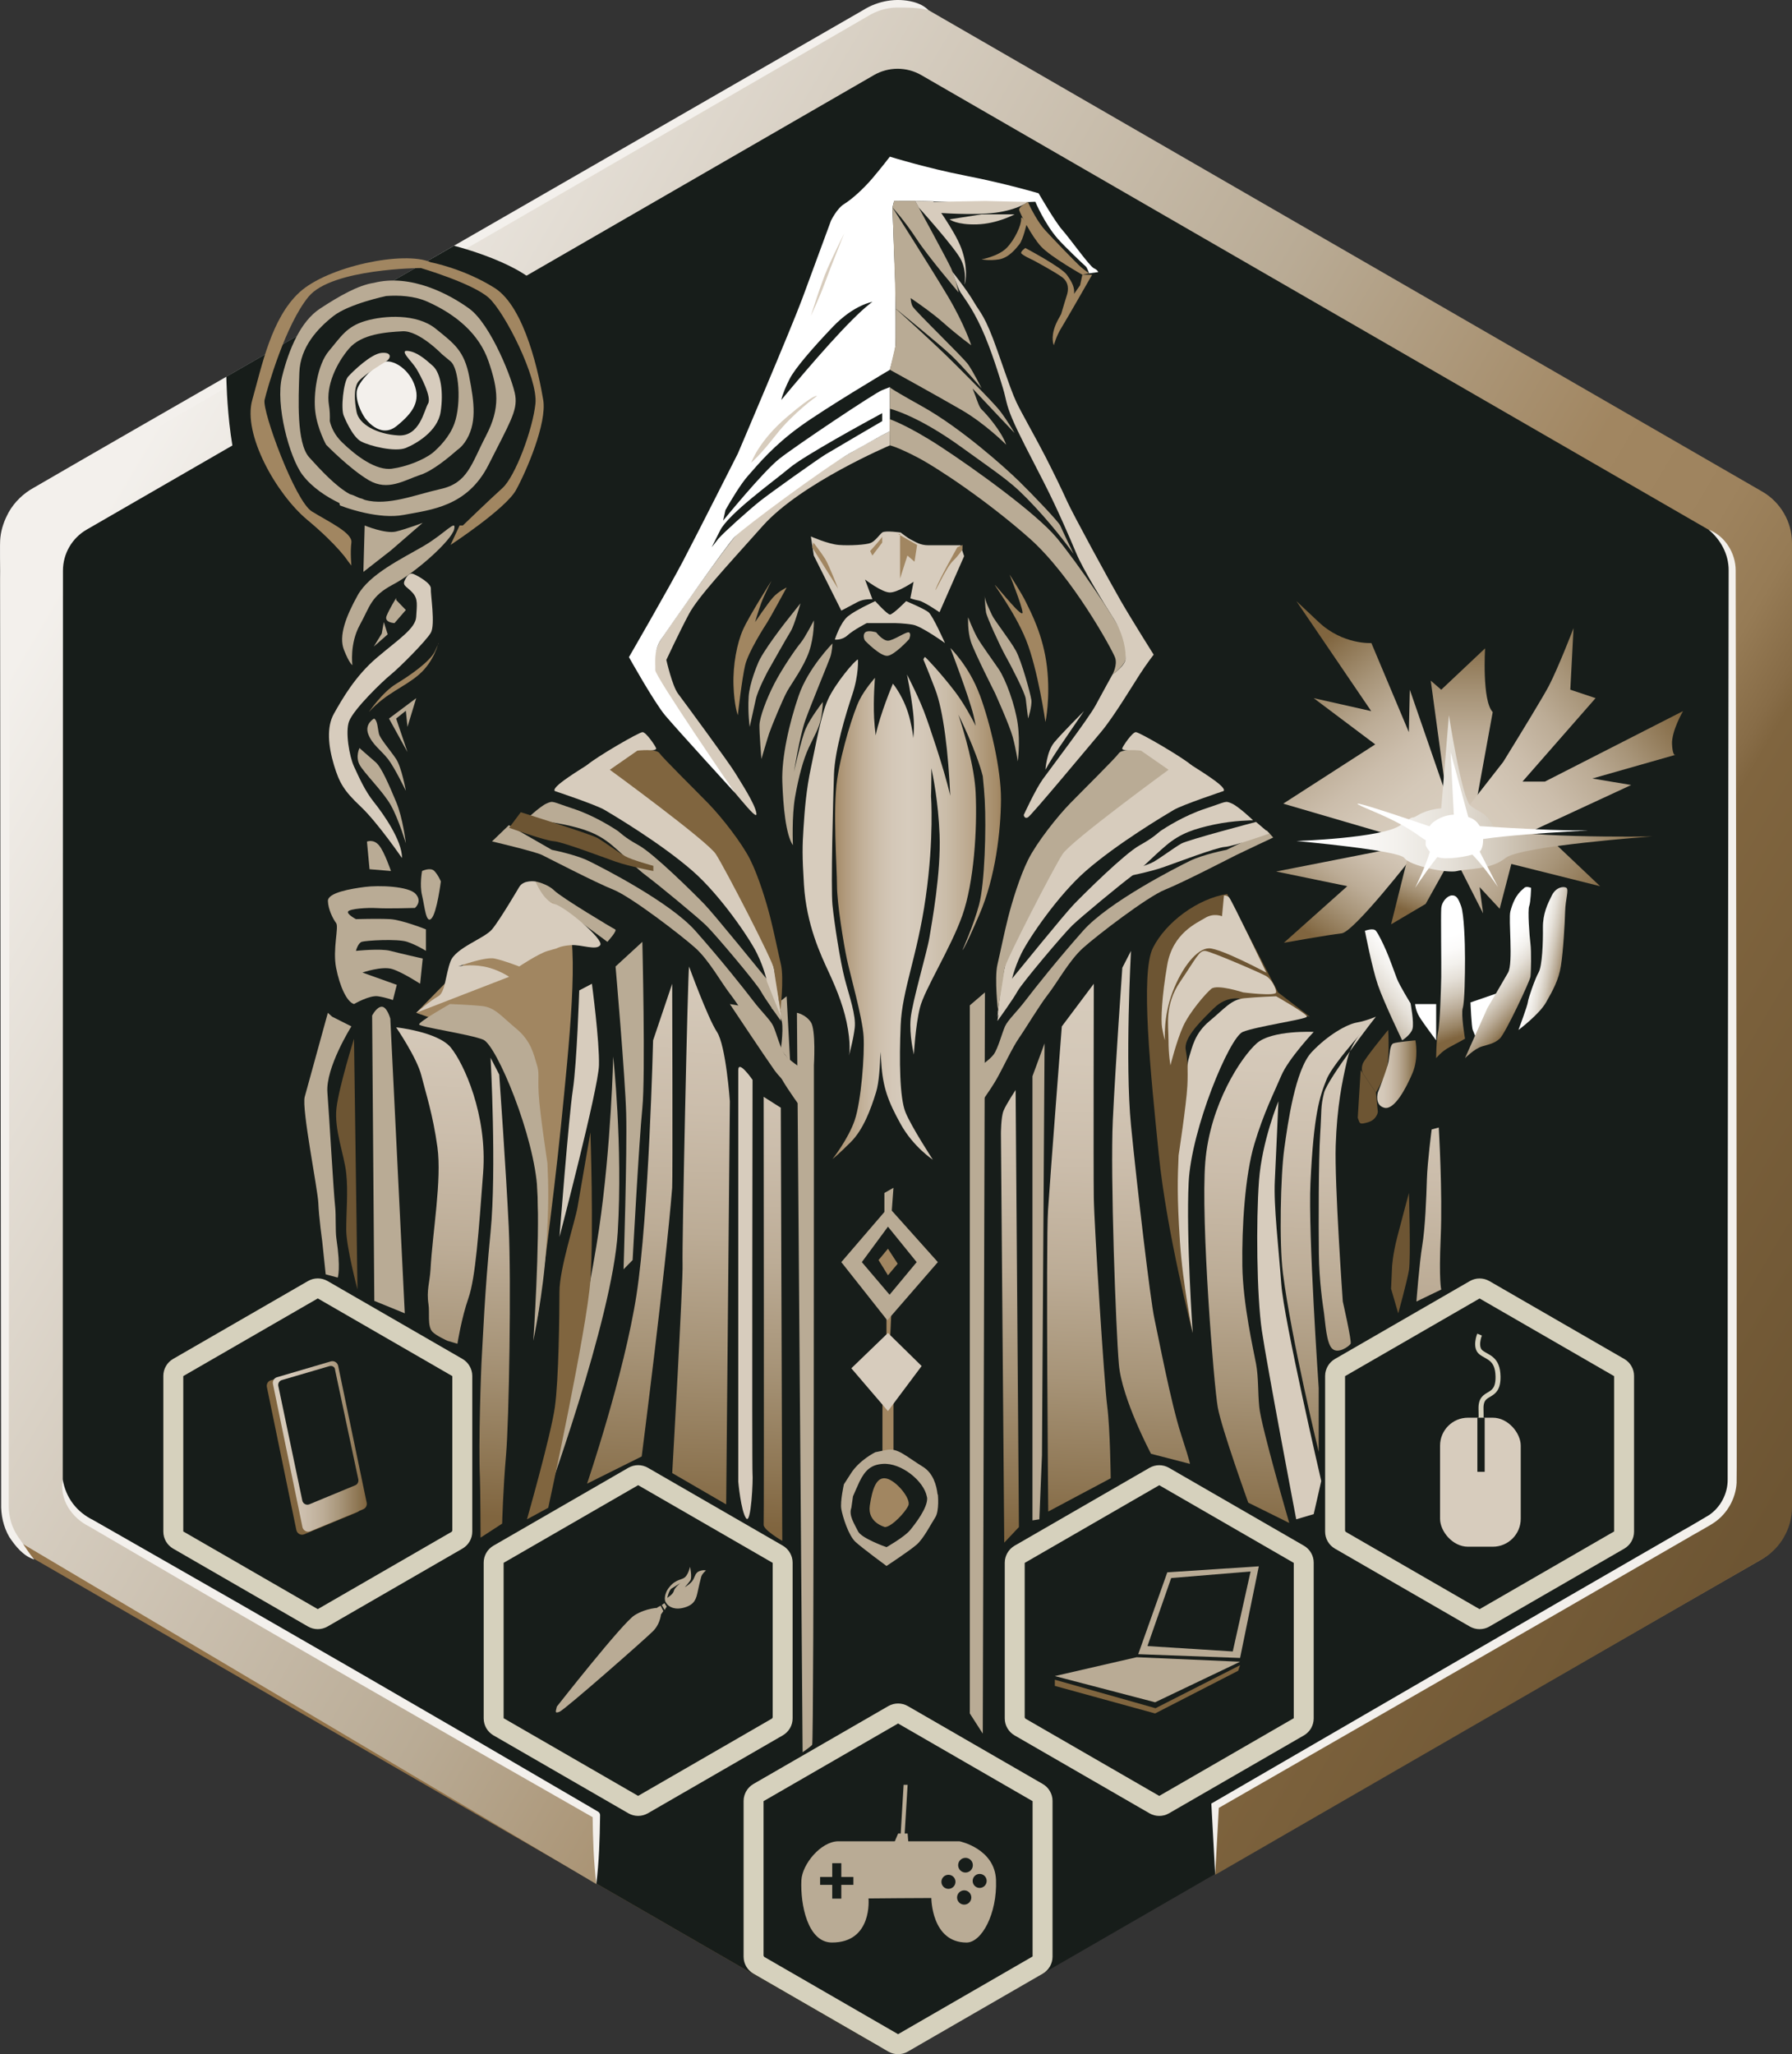 <?xml version="1.0" encoding="UTF-8"?><svg id="b" xmlns="http://www.w3.org/2000/svg" width="718.75" height="823.75" xmlns:xlink="http://www.w3.org/1999/xlink" viewBox="0 0 718.75 823.75"><rect x="0" y="0" width="718.75" height="823.75" fill="#333333" stroke="none"/><defs><linearGradient id="f" x1="20.01" y1="209.27" x2="707.73" y2="614.72" gradientUnits="userSpaceOnUse"><stop offset=".02" stop-color="#f3f0ec"/><stop offset=".47" stop-color="#b9ab95"/><stop offset=".65" stop-color="#a18661"/><stop offset=".72" stop-color="#9e835e"/><stop offset=".76" stop-color="#967b55"/><stop offset=".79" stop-color="#876c47"/><stop offset=".8" stop-color="#80653f"/><stop offset="1" stop-color="#6d5533"/></linearGradient><linearGradient id="g" x1="3.96" y1="617.86" x2="13.9" y2="623.72" xlink:href="#f"/><linearGradient id="h" x1="333.88" y1="362.49" x2="401.46" y2="362.49" gradientUnits="userSpaceOnUse"><stop offset="0" stop-color="#a18661"/><stop offset=".07" stop-color="#b0997b"/><stop offset=".17" stop-color="#c1af97"/><stop offset=".27" stop-color="#cdbfac"/><stop offset=".36" stop-color="#d4c8b8"/><stop offset=".45" stop-color="#d7ccbd"/><stop offset=".55" stop-color="#d3c7b7"/><stop offset=".68" stop-color="#cabca8"/><stop offset=".81" stop-color="#bca98f"/><stop offset=".96" stop-color="#a78e6c"/><stop offset="1" stop-color="#a18661"/></linearGradient><linearGradient id="i" x1="411.06" y1="384.77" x2="401.7" y2="616.34" gradientUnits="userSpaceOnUse"><stop offset="0" stop-color="#d7ccbd"/><stop offset=".17" stop-color="#d4c8b8"/><stop offset=".35" stop-color="#cbbdab"/><stop offset=".54" stop-color="#bcac96"/><stop offset=".72" stop-color="#a79478"/><stop offset=".91" stop-color="#8d7552"/><stop offset="1" stop-color="#80653f"/></linearGradient><linearGradient id="j" x1="439.1" y1="385.9" x2="429.75" y2="617.47" xlink:href="#i"/><linearGradient id="k" x1="467.09" y1="387.03" x2="457.73" y2="618.61" xlink:href="#i"/><linearGradient id="l" x1="507.2" y1="388.65" x2="497.84" y2="620.23" xlink:href="#i"/><linearGradient id="m" x1="542.33" y1="390.07" x2="532.98" y2="621.65" xlink:href="#i"/><linearGradient id="n" x1="535.01" y1="389.77" x2="525.65" y2="621.35" xlink:href="#i"/><linearGradient id="o" x1="578.26" y1="391.52" x2="568.9" y2="623.1" xlink:href="#i"/><linearGradient id="p" x1="552.39" y1="430.75" x2="568.1" y2="430.75" xlink:href="#i"/><linearGradient id="q" x1="567.36" y1="385.23" x2="538.6" y2="408.45" gradientUnits="userSpaceOnUse"><stop offset="0" stop-color="#fff"/><stop offset=".14" stop-color="#fcfbfa"/><stop offset=".28" stop-color="#f3f1ed"/><stop offset=".43" stop-color="#e5e0d8"/><stop offset=".58" stop-color="#d1c8ba"/><stop offset=".73" stop-color="#b8a994"/><stop offset=".89" stop-color="#998465"/><stop offset="1" stop-color="#80653f"/></linearGradient><linearGradient id="r" x1="575.49" y1="377.09" x2="587.97" y2="414.87" xlink:href="#q"/><linearGradient id="s" x1="594.91" y1="384.47" x2="615.01" y2="403.87" xlink:href="#q"/><linearGradient id="t" x1="612.94" y1="383.36" x2="628.88" y2="386.48" xlink:href="#q"/><linearGradient id="u" x1="316.01" y1="380.92" x2="306.65" y2="612.5" xlink:href="#i"/><linearGradient id="v" x1="289.42" y1="355.83" x2="279.06" y2="612.31" xlink:href="#i"/><linearGradient id="w" x1="259.96" y1="351.8" x2="249.45" y2="612" xlink:href="#i"/><linearGradient id="x" x1="205.11" y1="376.44" x2="195.75" y2="608.02" xlink:href="#i"/><linearGradient id="y" x1="179.02" y1="375.39" x2="169.66" y2="606.97" xlink:href="#i"/><linearGradient id="z" x1="554.18" y1="324.44" x2="521.75" y2="372.19" xlink:href="#i"/><linearGradient id="aa" x1="566.7" y1="333.7" x2="516.02" y2="268.47" xlink:href="#i"/><linearGradient id="ab" x1="564.74" y1="318.64" x2="634.9" y2="371.46" xlink:href="#i"/><linearGradient id="ac" x1="575.88" y1="335.96" x2="564.71" y2="365.33" xlink:href="#i"/><linearGradient id="ad" x1="586.47" y1="341.55" x2="586.21" y2="253.97" xlink:href="#i"/><linearGradient id="ae" x1="586.86" y1="328.61" x2="661.19" y2="269.61" xlink:href="#i"/><linearGradient id="af" x1="607.15" y1="354.17" x2="681.48" y2="295.17" xlink:href="#i"/><linearGradient id="ag" x1="519.98" y1="318.15" x2="662.75" y2="318.15" xlink:href="#q"/><linearGradient id="ah" x1="109.43" y1="580.04" x2="147.11" y2="580.04" xlink:href="#i"/></defs><g id="c"><g id="d"><g id="e"><path d="M348.43,818.4c3.66,2.11,7.77,3.17,11.84,3.17v.04c4.09,0,8.21-2.06,11.88-4.18l334.19-191.95c3.63-2.08,6.54-5.07,8.59-8.55l-.15-.12.15.08c2.12-3.59,3.29-7.72,3.29-12.03V219.02c0-4.24-1.13-8.32-3.22-11.88-2.04-3.56-5.03-6.58-8.7-8.7L372.14,5.53c-3.67-2.12-7.79-3.18-11.88-3.18s-8.21,1.06-11.88,3.18L14.2,198.44c-3.71,2.16-6.7,5.18-8.74,8.78v.04c-2.01,3.52-3.25,7.49-3.25,11.69v385.86c0,4.27,1.13,8.36,3.22,11.91l.93-.54-.78.65c2.04,3.52,4.99,6.55,8.66,8.63" style="fill:#917249;"/><path d="M717.52,606.8V215.29c0-6.35-3.39-12.21-8.88-15.39L368.85,4.14c-5.5-3.17-12.27-3.17-17.77,0L10.29,198.9c-5.5,3.17-8.88,9.04-8.88,15.39l4,390.51c0,6.35,3.39,12.21,8.88,15.39l221.29,133.07,115.5,66.68c5.5,3.17,12.27,3.17,17.77,0l130.25-75.2,209.54-122.55c5.5-3.17,8.88-9.04,8.88-15.39Z" style="fill:#171d1a;"/><path d="M239.19,755.55v-27.71s-163.07-94.15-204.53-118.09c-5.88-3.39-9.5-9.66-9.49-16.45,0-55.89.05-308.59.08-364.47,0-6.78,3.63-13.05,9.5-16.44L350.52,30.12c5.88-3.39,13.12-3.39,19,0l315.73,182.28c5.88,3.39,9.5,9.67,9.5,16.45v364.58c0,6.79-3.62,13.06-9.5,16.45l-197.85,114.23v27.71l219.45-126.7c3.64-2.08,6.56-5.08,8.6-8.57l-.15-.12.15.09c2.12-3.6,3.3-7.73,3.3-12.05V217.75c0-4.25-1.14-8.34-3.22-11.9-2.05-3.56-5.04-6.6-8.72-8.72L371.92,3.79c-3.68-2.12-7.81-3.18-11.9-3.18s-8.22,1.06-11.9,3.18L13.19,197.13c-3.71,2.16-6.71,5.19-8.76,8.79v.04c-2.01,3.53-3.26,7.51-3.26,11.71v386.71c0,4.28,1.14,8.38,3.22,11.94" style="fill:url(#f);"/><path d="M4.54,616.44c2.05,3.53,5.01,6.56,8.68,8.64" style="fill:url(#g);"/><path d="M685.25,212.39c6.54,2.38,10.92,9.39,10.91,16.33,0,12.01.1,46.74.1,59.33.12,71.28.32,205.11.31,276.85-.05,6.78.07,23.16-.04,29.77-.35,6.33-3.78,12.38-9.03,15.93-1.55,1.13-9.07,5.22-10.79,6.3-10.96,6.34-40.07,23.12-51.38,29.66-.02.01-137.16,78.83-137.18,78.84,0,0,.75-1.3.75-1.3,0,0-1.5,27.71-1.5,27.71,0,0-1.5-27.71-1.5-27.71,0,0-.05-.84-.05-.84,0,0,.8-.46.8-.46,25.9-14.97,148.1-85.97,171.12-99.16,0,0,17.13-9.89,17.13-9.89,1.6-.84,9.2-5.33,10.56-6.16,4.66-3.14,7.54-8.66,7.49-14.27-.01-5.69,0-22.45,0-28.43-.03-90.08.27-226.87.37-316.4,0,0,.03-19.77.03-19.77.02-6.33-3.11-12.26-8.08-16.34h0Z" style="fill:#f3f0ec;"/><path d="M239.19,755.55c-1.11-9.14-1.38-18.26-1.5-27.43,0,0,0-.14,0-.14v-.07c0-.18-.06.25.2.71.39.52.65.56.48.48l-.06-.03s-.12-.07-.12-.07l-.24-.14-.48-.27-1.93-1.1c-60.16-34.23-128.27-73.52-188.18-108.58,0,0-7.66-4.47-7.66-4.47,0,0-3.83-2.24-3.83-2.24-7.13-3.51-12.07-10.81-10.71-18.9,1.26,7.39,5.61,13.03,12.23,16.28,2.22,1.27,9.18,5.24,11.55,6.59,60.37,34.39,128.35,73.66,188.12,108.68,0,0,1.91,1.12,1.91,1.12l.48.28s.24.14.24.14l.12.07.06.04c-.13-.05.18,0,.59.57.29.5.21.98.22.84,0,0,0,.07,0,.07,0,0,0,.14,0,.14v.28c-.12,9.08-.4,18.11-1.5,27.16h0Z" style="fill:#f3f0ec;"/><path d="M372.39,4.06c-4.31-1.07-8.46-1.05-12.8-1.04-4.24.09-8.18,1.37-11.78,3.62-40.89,23.68-118.66,68.66-160.4,92.83-47.8,27.93-124.78,72.02-171.86,99.46-3.66,2.01-6.61,4.88-8.63,8.42,0,0,.26-.97.26-.97v.04s0,.52,0,.52c0,0-.26.45-.26.45-1.52,2.66-2.55,5.56-2.89,8.59-.3,1.68-.04,14.29-.13,16.33-.12,107.04-.24,236.94-.36,344.09,0,0-.03,26.47-.03,26.47-.05,2.21.1,4.11.59,6.22.69,3.07,2.11,5.82,3.98,8.34,0,0,1.82,2.68,1.82,2.68,1.24,1.78,2.36,3.59,3.87,5.29-4.43-1.41-7.55-5.3-10.05-9.05-2.35-4.05-3.4-8.85-3.26-13.48,0,0-.03-26.47-.03-26.47C.3,469.2.14,339.37.03,232.3c.12-2.36-.21-14.5.12-16.75.39-3.56,1.6-7.02,3.36-10.11,0,0-.26.97-.26.97v-.04s0-.52,0-.52l.25-.45c2.34-4.16,6-7.62,10.08-9.84,46.86-27.21,124.53-71.53,172.08-99.08,41.84-24.06,119.35-68.73,160.61-92.47,5.86-3.69,13.3-5,20.06-3.23,2.22.6,4.44,1.61,6.04,3.28h0Z" style="fill:#f3f0ec;"/></g><path d="M356.93,172.88v5.72s-35.61,15.07-50.94,32.23-25.99,28.59-29.63,35.35-9.1,18.45-9.1,18.45c0,0,2.34,10.4,4.68,13.52s20.53,27.81,22.87,31.71,8.06,12.48,8.58,16.37-10.66-11.7-19.23-20.27-20.79-33.01-21.83-35.61.26-9.36,2.08-12.74,27.7-39.87,31.45-43.66c19.49-19.75,61.08-41.07,61.08-41.07Z" style="fill:#d7ccbd;"/><path d="M438.67,107.52c-1.56-.65-9.62-11.96-12.61-15.33-2.99-3.38-9.49-14.68-9.49-14.68,0,0-13.13-3.9-29.11-7.02s-30.54-7.67-30.54-7.67c0,0-3.38,4.42-7.03,8.71-3.65,4.29-8.31,8.45-11.29,10.27s-5.33,6.76-5.33,6.76c0,0-6.64,18.06-11.44,31.06-4.27,11.59-25.9,62.29-25.9,62.29,0,0-16.29,32.23-22.01,43.14s-21.66,38.47-21.66,38.47c0,0,10.05,18.02,14.55,23.39,4.51,5.37,27.94,31.01,27.94,31.01,0,0-32.1-46.78-31.92-49.2.17-2.43-.83-7.63,2.21-12.15,3.04-4.52,26.31-37.86,29.72-41.36,3.41-3.51,36.44-28,46.28-33.54,9.84-5.54,12.79-7.14,12.79-7.14l3.09-1.63v-17.67l-3.09,1.21c-3.09,1.21-34.68,22.35-41.26,27.55-6.58,5.2-22.53,24.78-22.53,24.78l.92-4.21c2.55-4.48,6.15-10.44,8.95-13.64,4.85-5.54,10.57-12.3,20.79-19.75,10.22-7.45,36.21-22.87,36.21-22.87,0,0,2.08-7.1,2.25-9.7.14-2.07.06-15.41.02-20.79-.01-1.39-.02-2.25-.02-2.25l-1.03-27.51-.18-4.8.65-2.6s13.77-.26,23.65.52c9.88.78,33.01-.26,33.01-.26,0,0,3.64,8.71,8.97,14.81,2.61,3,10.53,10.53,11.18,11.05.65.52,1.43,2.86,1.43,2.86l3.64-.52s-.26-.91-1.82-1.56ZM316.73,187.61c5.72-4.81,30.64-18.42,37.11-21.92v3.2s-19.6,11.44-22.72,13.34c-3.12,1.91-22.18,15.42-26.51,18.89-4.33,3.47-14.21,12.3-16.46,14.9-.32.37-1.29,1.61-2.7,3.45,1.12-2.24,2.31-4.6,3.39-6.75,3.47-6.84,21.31-19.58,27.9-25.12ZM348.96,121.77c-8.1,6.28-23.47,24.02-35.58,38.61.37-1.99,1.96-5.77,3.4-8.55,2.08-4.03,8.84-11.96,17.28-20.79,8.45-8.84,15.84-9.98,15.84-9.98h0c-.32.23-.63.47-.94.71Z" style="fill:#fff;"/><path d="M301.31,185.53s2.95-8.66,14.38-18.37,11.96-8.32,11.96-8.32c0,0-9.53,6.76-16.29,15.42s-10.05,11.26-10.05,11.26Z" style="fill:#d7ccbd;"/><path d="M325.22,126.75s4.16-13.4,6.69-19.1c2.83-6.37,6.69-14.03,6.69-14.03,0,0-5.59,13.9-7.67,19.62s-5.72,13.52-5.72,13.52Z" style="fill:#d7ccbd;"/><path d="M434.12,110.18l-.91,4.22s-1.02,1.41-2.42,3.45h0c.31-2.39-.7-4.62-2.91-7.68s-16.63-10.72-16.63-10.72c0,0-1.69,1.17-1.69,1.95s4.94,2.99,4.94,2.99c0,0,8.19,4.42,11.31,6.63,3.12,2.21,2.73,5.46,2.08,7.41-.39,1.17-1.48,4.81-2.29,7.55-.95,1.64-1.77,3.18-2.26,4.41-2.08,5.2-.65,8.06-.65,8.06,0,0,.91-3.64,3.12-7.15,1.69-2.68,12.22-21.12,12.22-21.12h-3.9Z" style="fill:#a18661;"/><path d="M393.7,104.01s6.63-1.17,10.01-4.55,5.98-9.36,5.85-11.57,2.21,1.95,2.21,1.95c0,0-1.43,6.24-2.86,8.06s-4.29,5.46-8.19,6.11-7.02,0-7.02,0Z" style="fill:#a18661;"/><path d="M393.7,164.18c-1.18-1.09-2.04-4.65-3.61-8.37,6.38,6.81,16.86,17.86,16.86,17.86,0,0-2.86-4.94-5.85-8.84-2.99-3.9-18.47-19.22-18.47-19.22h0c-8.31-8.33-23.41-21.85-23.41-21.85l-.05,14.82-2.25,9.7s18.71,10.31,28.59,16.03c9.88,5.72,18.06,14.04,18.06,14.04-1.95-5.59-8.19-12.61-9.88-14.17Z" style="fill:#b9ab95;"/><path d="M393.7,155.73s-3.25-6.5-5.33-9.49c-2.08-2.99-21.18-21.31-22.35-23.39-.46-.81-.67-2.08-.77-3.32,3.99,2.71,9.11,6.36,12.73,9.56,6.76,5.98,11.57,9.36,11.57,9.36,0,0-2.73-8.45-9.29-19.49-6.56-11.05-22.29-35.74-22.29-35.74l.98,28.97.29,11.57s17.32,14.04,22.12,18.58c4.81,4.55,12.35,13.39,12.35,13.39Z" style="fill:#b9ab95;"/><path d="M384.48,117.26s-12.09-14.13-16.89-21.49-9.62-12.56-9.62-12.56l.65-2.6,8.45-.03s12.61,23.16,14.3,26.8,3.12,9.88,3.12,9.88Z" style="fill:#b9ab95;"/><path d="M386.82,114.15s1.04-5.01-1.3-9.85-17.03-21.08-17.03-21.08l-1.43-2.63,7.15.13s8.58,11.46,11.31,18.74,1.95,13.52,1.3,14.68Z" style="fill:#d7ccbd;"/><path d="M406.96,85.95s-6.89,3.77-15.07,4.03-11.05-2.01-11.05-2.01l12.87-2.01h13.26Z" style="fill:#d7ccbd;"/><path d="M412.28,81s-4.08,3.13-12.99,4.3-23.46,0-23.46,0l-3.31-4.3,22.61-.41,17.14.41Z" style="fill:#d7ccbd;"/><path d="M413.33,83.22s2.86,5.85,5.98,9.23c3.12,3.38,12.48,13.13,14.29,14.68s3.25,2.47,3.25,2.47l-2.73.58s-12.61-7.11-16.5-11.26-8.51-13.4-8.84-14.67,3.5-3.26,3.5-3.26l1.05,2.22Z" style="fill:#a18661;"/><path d="M356.93,163.92s10.79,2.47,28.59,15.33,20.27,14.03,29.5,23.91c9.23,9.88,15.59,18.97,15.59,18.97,0,0-4.68-9.75-5.33-11.31s-10.95-12.35-16.52-17.8-23.24-21.31-38.84-30.02-13-7.8-13-7.8v8.71Z" style="fill:#b9ab95;"/><path d="M446.21,270.48s2.08-3.77,1.04-6.76c-1.04-2.99-17.28-32.75-34.31-47.82-17.02-15.07-37.17-28.46-45.22-32.62s-10.79-4.68-10.79-4.68l-.16-10.53s7.15,2.34,20.49,11.05,38.28,26.64,46.54,36.52c8.25,9.88,23.98,33.14,25.93,37.95s2.73,9.75,1.04,12.35-4.55,4.55-4.55,4.55Z" style="fill:#b9ab95;"/><path d="M419.31,308.68s.5-7.28,3.5-10.92,11.97-12.61,11.97-12.61c0,0-8.41,12.32-10.01,14.68-3.44,5.09-5.46,8.84-5.46,8.84Z" style="fill:#d7ccbd;"/><path d="M410.6,326.84s4.68-10.23,7.67-14.39c2.99-4.16,18.32-24.3,21.18-29.63,2.86-5.33,6.76-12.35,6.76-12.35,0,0,4.97-3.32,5.22-6.14s-.52-9.65-4.87-16.43-12.31-19.93-14.77-25.78c-2.47-5.85-7.54-17.8-13.26-28.98-5.72-11.18-9.88-18.97-12.48-25.08s-2.47-8.06-3.77-12.35-4.71-15.59-8.59-24.04-7.13-12.35-8.43-14.42-3.2-8.19-3.2-8.19c0,0,5.93,7.46,8.52,11.98s4.42,5.17,9.49,19.66,5.98,17.09,7.67,20.73,8.19,15.07,11.57,21.7c3.38,6.63,6.37,12.74,8.71,17.93s17.02,32.1,21.44,39.77,13.26,21.7,13.26,21.7c0,0-2.73,3.51-5.59,7.93-2.86,4.42-10.53,17.15-15.46,23-4.94,5.85-27.96,33.53-29.38,34.31s-1.68-.94-1.68-.94Z" style="fill:#d7ccbd;"/><path d="M325.22,215.12s6.89,3.06,11.18,3.41,11.05-.04,12.87-.82,3.43-3.25,4.57-4.16,7.41,0,7.41,0c0,0,2.96,2.34,4.39,2.99s3.38,2.15,6.76,2.12,12.87,0,12.87,0l1.43,4.38-9.88,22.48s-6.23-4.29-8.31-4.68-3.38-.91-3.38-.91l1.3-6.63s-6.43,4.42-9.65,4.29-9.84-5.2-9.84-5.2l2.98,7.93s-3.37-.26-5.84,1.04-6.63,3.51-6.63,3.51l-11.05-22.09-1.17-7.67Z" style="fill:#d7ccbd;"/><path d="M325.74,219.48l10.4,16.56s-3.64-9.49-5.2-11.96-4.68-6.5-4.68-6.5l-.52,1.89Z" style="fill:#a18661;"/><path d="M353.83,215.25c-.03.39-4.83,5.72-4.83,5.72l.9,1.82,3.94-5.2v-2.34Z" style="fill:#a18661;"/><path d="M383.96,219.48s-7.41,13.18-8.58,16.56,4-8.32,6.68-10.92,3.98-4.81,3.98-4.81v-1.78l-2.08.95Z" style="fill:#a18661;"/><polygon points="361 214.21 361 232.01 363.95 222.79 366.8 225.25 367.84 218.53 360.31 214.21 361 214.21" style="fill:#a18661;"/><path d="M351.04,241.07s4.76,5.28,5.89,5.37,6.5-5.37,6.5-5.37c0,0,7.28,3.03,9.01,4.46s6.58,12.35,6.58,12.35c0,0-9.4-6.76-12.91-7.36s-7.19-.65-7.19-.65h-11.26s-5.46,2.81-7.71,4.89-5.11,1.73-5.11,1.73c0,0,2.17-6.84,5.28-9.36s10.92-6.06,10.92-6.06Z" style="fill:#d7ccbd;"/><path d="M347.05,257.01s6.02,6.24,8.9,5.98,8.69-6.67,8.69-6.67c0,0,.95-2.08,0-2.69s-6.42,3.38-8.58,3.29-4.64-3.35-4.64-3.35c0,0-3.24-1.02-4.37,0s-.39,3.05,0,3.44Z" style="fill:#b9ab95;"/><path d="M419.31,289.58s2.08-9.53.61-22.18c-1.47-12.65-6.5-21.92-8.32-25.73s-6.67-11.26-6.67-11.26c0,0,4.94,12.3,5.2,15.12s-8.84-8.62-10.83-10.7,7.45,9.96,12.22,21.75c4.76,11.78,7.8,33.01,7.8,33.01Z" style="fill:#a18661;"/><path d="M394.96,238.9s.17,4.59.52,6.63,5.72,13.75,7.8,17.46,7.88,14.81,8.14,17.32.95,7.8.95,7.8c0,0,1.65-5.02,1.3-7.45s-3.9-15.51-6.24-19.75-8.58-12.13-9.53-14.21-2.86-5.8-2.95-7.8Z" style="fill:#b9ab95;"/><path d="M388.29,247.56s-.26,5.54,1.13,9.79,9.6,20.45,9.6,20.45c0,0,5.9,13,7.2,17.85s1.99,9.7,1.99,9.7c0,0,1.04-7.36,0-14.99s-4.85-17.93-7.62-22.01-7.19-10.05-8.75-12.91-3.55-7.88-3.55-7.88Z" style="fill:#b9ab95;"/><path d="M300.27,279.53c-.39,6.4.43,11.96.43,11.96,0,0,1.56-7.02,2.43-11s4.85-11.35,4.85-11.35c0,0,7.8-13.85,9.18-16.02s3.9-11.18,3.9-11.18l-5.98,7.54s-9.53,12.13-11.18,16.81c0,0-3.29,7.54-3.64,13.26Z" style="fill:#b9ab95;"/><path d="M305.38,304.4s2.34-7.97,3.12-10.31,5.46-13.78,7.28-16.98,6.67-9.79,8.75-15.85,1.91-12.48,1.91-12.48c0,0-3.55,6.93-5.37,9.1s-7.21,9.96-10.45,16.2-5.93,13.6-6.01,16.72.78,13.6.78,13.6Z" style="fill:#b9ab95;"/><path d="M315.51,235.61s-6.58,12.13-7.71,13.86-7.62,11.87-8.92,17.24-2.95,20.1-2.95,20.1c0,0-1.47-3.81-1.73-12.04s1.39-16.81,3.81-22.27,11.42-19.58,11.42-19.58c0,0-3.02,5.89-4.15,9.01s-2.43,7.54-2.43,7.54c0,0,5.02-7.45,7.19-9.88s5.46-3.99,5.46-3.99Z" style="fill:#a18661;"/><path d="M318.03,338.96s-.52-11.61.87-19.41,3.21-14.9,5.54-19.84,4.07-7.71,4.85-11.61.69-6.58.69-6.58c0,0-5.02,6.5-6.84,10.74s-4.68,17.24-4.68,17.24c0,0,2.25-14.29,4.59-20.79s9.18-22.96,9.96-25.21.87-5.45.87-5.45c0,0-9.7,9.78-13.52,20.87s-6.93,24.86-6.58,34.65,1.39,21.23,4.25,25.38Z" style="fill:#b9ab95;"/><path d="M344.11,264.46s.43,5.98-2.25,14.03-7.02,22.27-7.36,32.06-1.3,45.31-.61,52.33,3.09,22.61,4.92,29.63,4.61,14.64,4,19.75-2.43,11.44-2.43,11.44c0,0,1.04-2.77-.26-10.83s-4.25-15.51-7.62-22.79-9.04-19.18-10.05-35.35c-.71-11.44-.65-15.42-.17-22.7s1.04-15.16,3.03-24.43,3.9-20.62,6.76-27.03,10.83-15.85,12.04-16.11Z" style="fill:#d7ccbd;"/><path d="M392.88,278.49c-4.25-11.44-11.7-18.63-11.7-18.63,0,0,7.36,19.23,9.27,26.94.3,1.22.61,2.68.91,4.29-1.85-3.65-4.96-9.36-8.52-13.99-5.72-7.45-11.54-13.52-11.8-13.6-.26-.09-.69.95-.69.95,0,0,1.39,3.21,4.76,12,3.32,8.63,5.29,25.72,6.02,42.65-2.55-11.41-9.48-30.99-9.49-30.99t0,0c-2.66-7.78-7.88-17.63-7.88-17.63,0,0,1.55,7.01,2.48,15.2.56,4.98.3,8.44.03,10.33-.05-1.25-.35-3.39-1.21-7.12-2.09-9.01-6.92-14.73-6.92-14.73,0,0-5.17,12.1-6.92,20.74-.29-2.51-.52-4.89-.62-6.8-.41-7.92.35-16.29.35-16.29,0,0-3.99,4.42-6.24,8.92s-7.1,19.67-8.92,31.71c-1.82,12.04-.09,35.52-.09,42.62s2.69,23.56,3.99,29.63,6.25,23.48,6.69,30.93-.97,25.99-3.57,33.61-8.92,15.59-8.92,15.59c0,0,2.25-1.73,7.28-6.76,5.02-5.02,7.97-12.82,10.22-20.1,1.17-3.79,1.59-10.55,1.73-16.15.15,1.62.27,3.1.35,4.37.61,9.79,2.69,15.42,7.78,24.6,5.1,9.18,12.92,14.29,12.92,14.29,0,0-8.66-13.26-11-19.06-2.34-5.8-2.51-20.71-1.92-34.91.59-14.21,6.68-27.55,10.06-51.37s2.12-40.46,2.12-40.46c0,0,.19-5.03.13-11.21.56,2.54,2.77,13.27,3.3,26.63.61,15.33-3.12,35.43-4.07,41.24-.95,5.8-6.93,25.9-7.54,32.53-.61,6.63,1.3,14.42,1.3,14.42,0,0,.61-11.52,2.43-18.8,1.82-7.28,12.3-23.74,16.98-36.91s6.06-34.65,5.37-49.3c-.49-10.43-4.58-24.13-6.89-31.17l.05.07s7.03,14.07,9.69,24.46c.37,3.57.65,6.93.8,9.68.61,11.18,0,33.27-2.25,41.76s-6.67,18.28-6.67,18.28c0,0,.26.78,6.76-14.21,6.5-14.99,8.58-33.61,8.66-46s-4.33-30.84-8.58-42.28ZM378.08,366.29c-.01.08-.02.14-.02.14,0,0,0-.05.02-.14Z" style="fill:url(#h);"/><polygon points="388.98 403.16 395.05 397.96 394.18 695.21 388.98 687.12 388.98 403.16" style="fill:#b9ab95;"/><path d="M401.46,454.62s0-6.58,1.04-9.18,4.85-8.32,4.85-8.32l1.33,175.26-5.89,6.24-1.33-164Z" style="fill:url(#i);"/><polygon points="414.11 431.58 418.96 418.41 417.92 583.54 416.87 609.27 414.11 609.7 414.11 431.58" style="fill:#b9ab95;"/><path d="M425.89,411.6l12.82-17.1s-.17,74.51,0,85.77,4.16,74.16,5.37,83.52,1.41,29.02,1.41,29.02l-25.06,13.34s-.96-107.34-.09-120.68,5.54-73.87,5.54-73.87Z" style="fill:url(#j);"/><path d="M450.15,388.09l3.47-6.76s-2.43,45.05,0,69.83c2.43,24.78,7.8,70.35,9.36,77.45,1.56,7.1,6.58,33.79,10.74,46.61s3.51,11.8,3.51,11.8l-15.56-4.02s-11.69-21.99-12.9-35.85c-1.21-13.86-3.47-75.89-2.43-97.9,1.04-22.01,3.81-61.16,3.81-61.16Z" style="fill:url(#k);"/><path d="M392.02,444.23s5.07-6.89,7.67-11.44,6.3-12.61,9-16.5,8.22-13.13,11.76-17.67,8.44-13.52,13.92-18.45c5.48-4.94,25.75-20.53,32.9-23.39s25.73-12.48,28.59-13.9,14.81-7.02,14.81-7.02l-2.6-2.86-16.11,7.8s-9.36,1.82-14.68,4.42-32.66,16.5-42.9,28.07c-10.25,11.57-19.21,22.87-22.98,27.81s-7.15,7.91-8.32,10.52-2.81,8.98-4.59,11.32-6.46,5.33-6.46,5.33v15.98Z" style="fill:#b9ab95;"/><path d="M400.07,409.4s1.17-11.31,4.94-15.85,21.7-26.77,25.86-31.06,20.14-20.14,26.25-23.52,7.28-5.07,8.71-5.98,8.88-5.85,17.59-8.71,7.88-3.25,10.61-2.08,8.58,6.76,8.58,6.76c0,0-7.67,0-15.59,1.69s-13.52,3.51-19.23,8.32-9.36,8.97-13.9,12.35-20.14,16.24-23.78,19.75c-3.64,3.51-20.27,23.26-21.96,26.38s-8.06,11.96-8.06,11.96Z" style="fill:#d7ccbd;"/><path d="M509.19,334.22l-5.41-4.61s-27.29,7.15-30.02,8.71-8.32,5.72-11.05,7.28-11.37,3.9-11.37,3.9v2.08s9.55-1.82,15.14-3.77,21.24-7.94,24.82-8.19,17.89-5.39,17.89-5.39Z" style="fill:#d7ccbd;"/><path d="M490.65,317.26s1.69-.48-3.38-4.2c-5.07-3.72-13.39-8.66-13.39-8.66,0,0-14.32,4.13-23.15,9.07-8.84,4.94-28.57,23.03-35.06,39.66s-10.4,26.9-12.22,33.01-3.38,21.57-3.38,21.57l5.59-14.03s.94-5.08,4.07-11.44c2.95-5.98,14.64-23.26,25.82-33.01,12.67-11.05,31.71-22.35,35.22-24.43s19.88-7.54,19.88-7.54Z" style="fill:#d7ccbd;"/><path d="M492.21,358.46l20.4,39.51,12.74,9.75-27.71-7.17s-5.5-1.42-10.73,3.72-12.24,11.9-11.33,16.71c.91,4.8,1.82,19.36,1.82,19.36,0,0-3.12,25.47-2.99,38.08s1.82,34.96,2.08,39.12,1.89,17.02,1.89,17.02c0,0-10.43-39.9-13.63-71.86s-7.49-72.38-2.29-82.65c5.2-10.27,17.8-19.62,29.76-21.57Z" style="fill:#6d5533;"/><path d="M469.6,309.59s-13.39-8.06-14.81-8.32-4.94-.26-4.68-1.17,4.03-6.5,5.46-6.5,18.52,9.96,22.12,13.1c3.61,3.14-8.09,2.88-8.09,2.88Z" style="fill:#d7ccbd;"/><path d="M400.31,405.51s-1.54-13.14-.24-18.73,2.69-12.61,4.27-18.84,4.7-16.5,8.08-23.26,11.57-17.15,16.76-22.48c5.2-5.33,18.24-18.19,19.58-20.14s8.88-1.04,8.88-1.04l11.05,7.67s-38.99,28.46-42.49,33.79c-3.51,5.33-23.07,43.14-23.36,46.13s-2.76,17.54-2.76,17.54l.24-.64Z" style="fill:#b9ab95;"/><path d="M490.92,359.11l-.79,8.32s-3.29-1.43-6.71.65-13.04,6.11-15.25,18.84-2.6,22.22-2.08,25.21,1.17,5.07,1.17,5.07c0,0-.78-9.23,2.99-19.23s9.88-17.67,14.68-17.67,23,9.75,23,9.75c0,0-13.9-29.11-14.94-30.15s-2.07-.78-2.07-.78Z" style="fill:#d7ccbd;"/><path d="M498.58,397.96s-10.4-3.38-12.74-1.43-8.71,9.34-11.31,15.06-5.07,15.61-5.07,15.61c0,0-.78-4.03-.78-10.01,0-5.98-1.69-14.16,4.68-23.52s7.62-12.61,10.05-12.35,22.57,8.97,24.52,10.14,4.03,4.81,3.9,6.5-13.26,0-13.26,0Z" style="fill:#d7ccbd;"/><path d="M472.72,463.33s3.12-20.4,3.51-27.81-.39-8.19.78-11.83c1.17-3.64,2.08-9.23,8.19-14.29s8.58-8.58,13.9-9.1,12.74-.78,12.74-.78c0,0,12.6,7.15,12.34,8.19s-20.4,3.9-25.73,6.11-20.66,38.86-21.7,60.43c-1.04,21.57,1.63,60.3,1.63,60.3,0,0-3.97-18.97-5.14-36.91-1.17-17.93-.91-25.08-.52-34.31Z" style="fill:#d7ccbd;"/><path d="M500.66,602.59l16.44,8.14s-11.24-38.64-12.02-46.44c-.62-6.21-.26-11.83-1.3-17.41-1.04-5.59-5.26-23.91-5.49-39.25s1.04-36.26,4.82-48.86c3.78-12.61,7.94-20.66,10.8-27.42s13-17.54,13-17.54c0,0-16.76-.82-22.87,4.59s-18.76,24.39-20.62,47.65c-1.86,23.26,3.46,89.8,5.02,98.37,1.56,8.58,12.22,38.16,12.22,38.16Z" style="fill:url(#l);"/><path d="M519.89,609.27l7.02-2.08,3.03-13.29s-14.99-64.55-16.02-78.85c-1.04-14.29-3.12-31.45-2.6-41.58.52-10.14,1.43-31.84,1.43-31.84,0,0-6.58,15.85-7.78,31.84-1.19,15.98-.93,46,1.15,60.17s13.78,75.63,13.78,75.63Z" style="fill:#d7ccbd;"/><path d="M551.86,407.71s-9.23,7.67-11.44,17.02-4.16,19.23-4.68,34.57c-.52,15.33,2.84,62.62,2.84,62.62,0,0,3.66,16.05,3.14,16.95s-4.81,4.16-7.28,2.08-2.86-10.64-3.38-14.28c-.52-3.64-1.95-12.71-2.08-24.06s-.13-37.47.52-47.61.13-11.05,1.56-16.76,20.79-30.54,20.79-30.54Z" style="fill:url(#m);"/><path d="M528.92,556.64v25.6s-10.85-44.57-14.36-71.73c-1.55-12.03-.91-39.25.52-49.64,1.43-10.4,4.42-31.97,11.05-38.99s14.29-11.18,18.06-11.83,7.67-2.34,7.67-2.34c0,0-16.89,18.06-19.75,25.08s-5.2,14.03-6.5,41.58c-.97,20.51,3.31,82.26,3.31,82.26Z" style="fill:url(#n);"/><path d="M565.11,478.4s-2.86,10.57-4.68,17.63-2.08,11.74-2.08,11.74l-.41,9.03,2.88,9.88s3.51-12.74,4.29-17.28c.78-4.55,0-30.99,0-30.99Z" style="fill:#6d5533;"/><path d="M574.21,452.93l2.86-.78s1.56,26.16.78,43.88c-.78,17.72.22,21.1.22,21.1l-9.96,4.8s1.17-15.45,2.34-22.47c1.17-7.02,1.65-19.49,1.86-26.51s1.91-20.01,1.91-20.01Z" style="fill:url(#o);"/><path d="M592.72,388.14s.08-11.88,8.13-14.61c6.19-2.1,9.21-1.38,9.08-.08s-6.35,10.27-6.48,12.87-2.14,11.04-4.09,13.2-10.85,4.94-11.76,4.03,5.12-15.41,5.12-15.41Z" style="fill:#171d1a;"/><path d="M544.58,448.25l1.17-19.1,6.11,8.97.78,7.8s-.39,3.12-4.03,4.16-3.12.39-4.03-1.82Z" style="fill:#6d5533;"/><path d="M556.78,413.04s.93,14.03-1.54,18.84-3.38,6.24-3.38,6.24l-5.26-7.72s-.84-1.64,0-3.85,10.18-13.52,10.18-13.52Z" style="fill:#6d5533;"/><path d="M567.71,417.2s1.43,7.02-1.17,13.13c-2.6,6.11-7.28,14.94-11.31,13.9s-2.6-6.11-2.6-6.11c0,0,3.82-9.49,4.31-12.54.5-3.05.5-6.61,1.93-7.17s8.84-1.21,8.84-1.21Z" style="fill:url(#p);"/><path d="M547.44,373.27s3.38-1.3,4.42,0,2.73,4.78,4.16,8.04c1.43,3.26,3.13,8.2,4.23,11.06,1.1,2.86,5.52,10.01,5.52,10.01,0,0,1.43,7.67.78,10.14s-4.16,4.68-4.16,4.68c0,0-7.41-15.39-9.75-22.25s-5.2-21.67-5.2-21.67Z" style="fill:url(#q);"/><path d="M567.58,402.64s.13,2.47,1.69,5.07,6.76,9.49,6.76,9.49v-14.55h-8.45Z" style="fill:#fff;"/><path d="M576.03,424.34s2.08-2.73,5.59-4.55,5.98-3.25,5.98-3.25c0,0-1.69-9.76-.91-12.29s.91-13.31.91-19.81-.39-17.8-1.56-21.05c-1.17-3.25-1.95-4.35-3.64-4.32s-4.11,2.24-4.33,5.23.09,23.23,0,27.41-.48,18.64-1.26,22.06c-.78,3.42-.78,10.57-.78,10.57Z" style="fill:url(#r);"/><polygon points="353.94 583.8 353.94 555.73 358.36 555.73 358.36 584.83 353.94 583.8" style="fill:#a18661;"/><polygon points="355.56 522.72 355.56 541.43 356.81 541.43 357.58 524.41 355.56 522.72" style="fill:#a18661;"/><path d="M589.8,401.99s.39,9.88.91,11.05,1.4,3.51,1.4,3.51c0,0,2.24-7.02,4.32-8.84s5.07-9.75,5.07-9.75l-11.7,4.03Z" style="fill:#fff;"/><path d="M587.59,424.34s3.77-3.77,6.76-4.68,4.94-1.17,7.15-3.12,12.09-23.03,12.35-24.84.39-10.25,0-13.24-1.17-13.39-.52-15.07.77-7.34.77-7.34c0,0-1.94-.84-2.72,0s-3.77,2.4-5.59,9.44c-.83,3.22,1.22,20.68-.91,24.52-1.45,2.61-8.32,14.25-8.32,14.25l-8.97,20.08Z" style="fill:url(#s);"/><path d="M609.04,413.04s8.32-6.24,11.05-11.05c2.73-4.81,5.07-8.97,5.98-14.68.91-5.72,1.56-16.99,1.69-21.82s1.56-8.72.52-9.44-4.16-.38-5.85,3.02-3.65,7.31-3.58,13.02-.25,15.31-1.75,17.91c-1.4,2.43-4.16,10.42-4.29,11.85s-3.77,11.18-3.77,11.18Z" style="fill:url(#t);"/><path d="M356.41,484.06l-18.97,22.07,18.45,23.35,20.27-23.35-19.75-22.07ZM356.8,519.21l-11.13-13.08,10.48-14.21,11.52,14.21-10.87,13.08Z" style="fill:#b9ab95;"/><polygon points="356.15 565.86 341.46 548.71 356.15 534.54 369.66 547.8 356.15 565.86" style="fill:#d7ccbd;"/><polygon points="356.15 500.76 352.38 505.3 356.15 511.41 360.05 506.77 356.15 500.76" style="fill:#a18661;"/><path d="M376.16,599.32h-.1c-.42-3.7-1.78-8.58-5.88-11.11-7.15-4.42-10.14-7.67-14.62-6.76l-4.48.91s-6.51,3.18-9.92,8.71c0,0-2.68,4.16-2.68,4.16,0,0-1.56,6.93-1.04,9.92s2.86,10.61,5.72,13.21c2.86,2.6,12.41,9.62,12.41,9.62,0,0,9.29-6.11,12.11-8.58,2.82-2.47,5.76-8.32,7.45-10.92,1.69-2.6,1.04-9.16,1.04-9.16ZM364.99,613.65c-2.21,2.7-9.42,6.79-9.42,6.79,0,0-10.06-3.51-11.43-6.37-1.37-2.86-3.84-6.34-2.67-9.43l.65-4.59s2.21-5.07,2.6-5.86c2.32-4.7,4.69-6.82,9.36-7.15,7.41-.52,16.5,6.89,17.67,13.13.04.19.08.34.12.52.23,4.04-4.91,10.56-6.87,12.96Z" style="fill:#b9ab95;"/><path d="M354.98,612.38s-7.15-1.72-6.11-8.65,2.73-11.71,6.69-10.82,9.94,8.14,8.77,10.82-6.63,8.52-9.36,8.65Z" style="fill:#a18661;"/><polygon points="354.72 488.67 354.72 478.4 358.36 476.32 357.62 486.33 357.58 486.98 354.72 488.67" style="fill:#b9ab95;"/><path d="M319.64,406.15l2.28,296.51s3.05-2.03,3.83-2.97.7-272.49.7-272.49c0,0,.86-14.16-1.22-17.28s-5.58-3.77-5.58-3.77Z" style="fill:#b9ab95;"/><path d="M309.44,404.26l6.07-4.74,1.39,26.06-3.73-4.74s1.47-10.13,0-12.34-3.73-4.23-3.73-4.23Z" style="fill:#b9ab95;"/><path d="M292.73,402.64s14.71,22.09,17.88,26.51,9.02,8.97,9.02,8.97l.24-7.37-17.79-26.49-9.36-1.62Z" style="fill:#b9ab95;"/><path d="M306.3,439.85l6.87,4.37.59,173.7s-7.66-4.42-7.46-6.5,0-171.58,0-171.58Z" style="fill:url(#u);"/><path d="M296.11,429.15v165.04s1.04,11.65,3.12,14.64,2.86-15.94,2.6-17.76.01-158.02.01-158.02c0,0-5.73-8.32-5.73-3.9Z" style="fill:#d7ccbd;"/><path d="M276.36,387.57s7.54,20.7,11.18,26.21,5.2,27.85,5.2,27.85l-1.48,161.66-21.64-12.56s4.41-77.3,4.15-83.96,2.08-116.21,2.6-119.2Z" style="fill:url(#v);"/><path d="M261.95,417.2l7.66-22.7s.25,78.58-.01,81.83c-2.6,32.68-12.22,107.73-12.22,107.73l-21.92,10.92s14.9-43.79,19.84-75.76,6.65-102.01,6.65-102.01Z" style="fill:url(#w);"/><path d="M217.88,604.64s27.81-75.69,29.89-110.51-1.82-70.43-1.82-70.43c0,0-.77,35.87-5.72,69.39s-22.35,111.55-22.35,111.55Z" style="fill:#b9ab95;"/><path d="M211.38,609.27l8.52-4.63s15.57-71.73,16.91-91.38,0-59.16,0-59.16c0,0-4.12,24.04-5.16,29.95s-7.24,24.63-7.26,33.98-.28,35.09-1.84,46.26-11.18,44.96-11.18,44.96Z" style="fill:#80653f;"/><path d="M321.28,444.23s-5.07-6.89-7.67-11.44-6.3-12.61-9-16.5-8.22-13.13-11.76-17.67-8.44-13.52-13.92-18.45-25.75-20.53-32.9-23.39-25.73-12.48-28.59-13.9-20.1-5.46-20.1-5.46l6.76-6.5,17.24,9.88s9.36,1.82,14.68,4.42,32.66,16.5,42.9,28.07c10.25,11.57,19.21,22.87,22.98,27.81s7.15,7.91,8.32,10.52,2.81,8.98,4.59,11.32,6.46,5.33,6.46,5.33v15.98Z" style="fill:#b9ab95;"/><path d="M313.22,409.4s-1.17-11.31-4.94-15.85-21.7-26.77-25.86-31.06-20.14-20.14-26.25-23.52c-6.11-3.38-7.28-5.07-8.71-5.98s-8.88-5.85-17.59-8.71-7.88-3.25-10.61-2.08-8.58,6.76-8.58,6.76c0,0,7.67,0,15.59,1.69,7.93,1.69,13.52,3.51,19.23,8.32s9.36,8.97,13.9,12.35,20.14,16.24,23.78,19.75c3.64,3.51,20.27,23.26,21.96,26.38s8.06,11.96,8.06,11.96Z" style="fill:#b9ab95;"/><path d="M204.2,331.95l4.68-6.23s28.03,8.76,30.75,10.32,8.32,5.72,11.05,7.28,11.37,3.9,11.37,3.9v2.08s-9.55-1.82-15.14-3.77-21.24-7.94-24.82-8.19-17.89-5.39-17.89-5.39Z" style="fill:#6d5533;"/><path d="M200.24,430.93l-3.47-6.76s2.43,45.05,0,69.83c-2.43,24.78-3.05,42.59-3.51,49.85-.35,5.46-1.38,35.22-.77,48.69.17,3.81.26,24.08.26,24.08l8.66-5.63s.35-13.69,1.56-27.55c1.21-13.86,2.12-69.35,1.08-91.35s-3.81-61.16-3.81-61.16Z" style="fill:url(#x);"/><path d="M210.69,353.81l-11,18.89-32.75,33.46,6.66,2.34s19.05-7.86,20.4-1.23c1.47,7.18,12,4.34,14.52,11.15,1.69,4.58,3.85,10.48,3.85,10.48,0,0,3.12,25.47,2.99,38.08s1.47,33.14,1.21,37.3-1.13,25.21-1.13,25.21c0,0,6.38-46.26,9.58-78.23s7.49-72.38,2.29-82.65c-5.2-10.27-4.68-12.84-16.63-14.79Z" style="fill:#a18661;"/><path d="M219.57,466.45s-3.12-20.4-3.51-27.81.39-8.19-.78-11.83-2.08-9.23-8.19-14.29-8.58-8.58-13.9-9.1c-5.33-.52-12.74-.78-12.74-.78,0,0-12.6,7.15-12.34,8.19s20.4,3.9,25.73,6.11,20.66,38.86,21.7,60.43c1.04,21.57-1.63,60.3-1.63,60.3,0,0,3.97-18.97,5.14-36.91s.91-25.08.52-34.31Z" style="fill:#b9ab95;"/><path d="M183.48,538.88l-4.07-1.22s-4.53-2.04-5.98-3.6c-2.11-2.27-1.04-7.62-1.56-10.96-.88-5.62.52-8.94.8-14.01.86-15.31,4.57-35.98,2.78-49.02s-4.66-21.64-6.44-28.76c-1.78-7.12-10.13-19.34-10.13-19.34,0,0,16.69,1.78,21.89,8.07s14.76,26.99,13.01,50.26c-1.75,23.27-3.02,42.01-5.89,50.25s-4.42,18.33-4.42,18.33Z" style="fill:url(#y);"/><path d="M222.64,317.26s-1.69-.48,3.38-4.2,13.39-8.66,13.39-8.66c0,0,14.32,4.13,23.15,9.07s28.57,23.03,35.06,39.66c6.5,16.63,10.4,26.9,12.22,33.01,1.82,6.11,3.38,21.57,3.38,21.57l-5.59-14.03s-.94-5.08-4.07-11.44c-2.95-5.98-14.64-23.26-25.82-33.01-12.67-11.05-31.71-22.35-35.22-24.43-3.51-2.08-19.88-7.54-19.88-7.54Z" style="fill:#d7ccbd;"/><path d="M243.69,309.59s13.39-8.06,14.81-8.32,4.94-.26,4.68-1.17-4.03-6.5-5.46-6.5-18.52,9.96-22.12,13.1,8.09,2.88,8.09,2.88Z" style="fill:#d7ccbd;"/><path d="M312.98,405.51s1.54-13.14.24-18.73c-1.3-5.59-2.69-12.61-4.27-18.84s-4.7-16.5-8.08-23.26-11.57-17.15-16.76-22.48-18.24-18.19-19.58-20.14-8.88-1.04-8.88-1.04l-11.05,7.67s38.99,28.46,42.49,33.79c3.51,5.33,23.07,43.14,23.36,46.13s2.76,17.54,2.76,17.54l-.24-.64Z" style="fill:#80653f;"/><path d="M133.22,407.71l7.72,3.89s-10.4,16.51-9.62,26.52,2.42,39.54,3.12,45.94c.35,3.23.04,9.66.48,12.59,1.84,12.24.54,15.68.54,15.68l-4.83-1.3-1.39-13.26s-1.35-9.71-1.56-15.27-6.76-37.92-5.46-42.64,9.28-33.7,9.28-33.7" style="fill:#b9ab95;"/><path d="M141.99,416.55l1.39,100.54s-4.51-16.98-4.51-24,.78-15.33,0-22.61-4.94-17.67-3.9-26.25,7.02-27.68,7.02-27.68Z" style="fill:#6d5533;"/><path d="M141.99,402.64s6.24-3.64,9.62-3.12,5.98,1.53,5.98,1.53l1.56-6.11-13.78-4.93s7.8-2.7,11.96-1.4,11.18,5.89,11.18,5.89l1.04-10.11s-9.1-2.05-13-3.08-13.78,0-13.78,0c0,0,.78-3.11,2.34-3.63s14.29-1.3,18.19,0,7.54,3.63,7.54,3.63v-8.62s-9.62-3.84-14.42-4.1-13.65,0-13.65,0c0,0-3.9-2.05-3.12-3.1s7.54-1.58,11.7-1.32,15.07-.07,15.07-.07c0,0,3.12-2.53.26-5.65s-14.81-3.48-20.27-2.78-14.98,2.26-14.89,5.64,2.09,7.28,3.29,8.84-1.47,10.5,0,17.98,4.32,13.72,7.18,14.5Z" style="fill:#b9ab95;"/><path d="M169.28,349.29s3.38-1.63,4.94,0,2.6,4.18,2.6,4.18c0,0-1.56,12.52-3.77,14.86s-2.73-5-3.77-9.26,0-9.78,0-9.78Z" style="fill:#b9ab95;"/><path d="M149.26,407.25l.87,114.42,12.22,4.99-5.8-118.18s-1.3-4.71-3.38-4.76-3.9,3.53-3.9,3.53Z" style="fill:#b9ab95;"/><path d="M147.18,337.5l1.04,11.07,8.58.72s-2.6-7.73-4.81-10.33-4.81-1.46-4.81-1.46Z" style="fill:#b9ab95;"/><path d="M214.76,353.48v9.01s3.01-2.73,7.61,0,21.24,15.2,21.24,15.2c0,0,4.16-4.53,3.12-4.99s-21.42-12.68-24.36-15.54-7.61-3.68-7.61-3.68Z" style="fill:#b9ab95;"/><path d="M208.26,355.68s-7.8,13.32-10.92,17.02-14.55,7.34-16.63,12.79-2.08,12.48-4.94,14.03-8.84,6.63-8.84,6.63l37.27-14.44s-4.52-3.1-10.24-4.14-10.14,0-10.14,0c0,0,10.66-4.01,14.55-3.18s9.88,3.18,9.88,3.18c0,0,7.8-5.2,11.44-6.24l3.64-1.04s1.56-1,5.72-1.28,10.13,2.28,11.7,0-13.95-15.32-18.38-16.52-7.61-9.01-7.61-9.01c0,0-4.73-.77-6.5,2.2Z" style="fill:#d7ccbd;"/><path d="M246.89,387.57s3.85,44.17,4.26,58.93c.43,15.62-1.05,62.51-1.05,62.51l3.64-3.7s2.6-48.17,3.9-60.99,0-66.62,0-66.62l-10.75,9.88Z" style="fill:#b9ab95;"/><path d="M103.26,201.21c-11.93-4.97-12.48-50.16-12.48-50.16l91.31-52.5s29.15,7.28,35.97,18.71-81.99,97.62-114.81,83.95Z" style="fill:#171d1a;"/><path d="M232.32,397.18l5.09-2.68s3.09,23.22,2.83,32.7-15.84,68.83-15.84,68.83c0,0,3.71-48.08,5.35-58.91s2.57-39.95,2.57-39.95Z" style="fill:#d7ccbd;"/><path d="M161.22,344.08s-9.75-14.21-16.5-20.58-8.6-9.48-10.79-16.76c-2.28-7.58-2.99-15.25,0-20.53,3.26-5.77,8.5-15.07,17.24-22.48s15.5-11.7,15.76-16.37.78-7.02-1.3-9.49-4.29-2.86-3.38-4.94,2.08-3.38,3.64-2.73,7.08,3.64,6.92,5.85,1.85,14.42,0,17.67-12.63,14.03-16.01,16.76-14.81,13.75-16.76,18.71c-1.66,4.24.13,14.29,1.95,18.19s4.29,9.68,7.93,14.2,11.44,15.52,11.31,22.49Z" style="fill:#d7ccbd;"/><path d="M144.19,299.98s-1.69,3.38,0,6.63,9.49,10.79,12.61,16.37,5.98,15.2,5.98,15.2c0,0-1.15-10.07-3.89-16.6s-5.86-13.94-8.33-16.02-6.37-5.59-6.37-5.59Z" style="fill:#b9ab95;"/><path d="M150.04,288.15s-3.9,2.08-2.34,6.24,5.2,6.5,7.93,10.01,7.15,12.74,7.15,12.74c0,0-1.67-9.36-3.89-12.74s-6.38-8.06-6.9-10.14-.52-5.33-1.95-6.11Z" style="fill:#b9ab95;"/><polygon points="156.02 288.15 163.43 301.6 158.89 288.15 162.78 285.03 163.43 291.49 166.94 279.97 156.02 288.15" style="fill:#b9ab95;"/><path d="M147.96,285.55s5.35-7.93,10.93-11.31,13.63-8.97,15.58-13.13,1.3-3.07,1.3-3.07c0,0-1.69,7.23-7.67,12.43s-13.25,7.41-20.14,15.07Z" style="fill:#a18661;"/><path d="M158.89,240.59l3.89,4.03-4.55,5.25s-4.27-.18-3.17-2.91,3.83-7.15,3.83-7.15v.78Z" style="fill:#b9ab95;"/><polygon points="149.91 259.3 153.11 254.1 153.94 249.47 155.5 254.39 149.91 259.3" style="fill:#b9ab95;"/><path d="M141.34,266.71s-1.17-8.58,2.99-16.11,4.29-11.44,13.39-16.24,23.39-17.67,24.43-22.09-3.64,1.69-12.35,6.76-21.64,11.21-26.35,19.71-7.7,16.29-5.49,21.88,3.38,6.11,3.38,6.11Z" style="fill:#b9ab95;"/><path d="M145.75,229.34l.52-18.6s8.34,3.44,12.55,2.42,10.71-3.49,10.71-3.49l-12.74,11.05-11.05,8.63Z" style="fill:#b9ab95;"/><path d="M417.63,786.62l-.02-.02h.02c.34-.57.53-1.24.53-1.93v-62.47c0-.69-.18-1.35-.52-1.92-.33-.58-.81-1.07-1.41-1.41l-54.1-31.23c-.59-.34-1.26-.51-1.92-.51s-1.33.17-1.92.51l-54.1,31.23c-.6.35-1.08.84-1.41,1.42h0c-.32.58-.53,1.22-.53,1.9v62.47c0,.69.18,1.35.52,1.93l.15-.09-.13.11c.33.57.81,1.06,1.4,1.4l54.1,31.24c.59.34,1.26.51,1.92.51h0c.66,0,1.33-.16,1.92-.51l54.1-31.24c.59-.34,1.06-.82,1.39-1.38Z" style="fill:none; stroke:#d6d1bd; stroke-linejoin:round; stroke-width:8px;"/><path d="M217.88,160.38c-1.56-9.33-7.1-37.14-19.54-44.94-12.43-7.8-25.53-10.25-25.53-10.25-10.76-4.79-41.48,1.67-52.74,12.07-11.26,10.4-14.99,29.37-18.89,43.12-3.9,13.75,9.62,37.71,22.09,48.11,12.48,10.4,16.37,16.63,16.37,16.63l1.3,1.69s-.52-5.33,0-9.23c.52-3.9-9.1-8.32-15.85-12.48s-20.01-40.29-18.97-44.73c1.04-4.45,8.32-30.12,17.67-41.43,9.36-11.31,45.02-11.45,45.02-11.45,0,0,20.81,6.12,27.27,11.97,6.46,5.85,19.72,32.15,18.68,42.39-1.04,10.24-8.06,29.21-13.26,33.89s-15.85,14.98-15.85,14.98h-1.3l-3.64,7.8s22.09-14.46,26.25-22,12.48-26.83,10.92-36.16Z" style="fill:#a18661;"/><path d="M143.08,157.04c-.48,5.2,3.26,10.51,3.26,10.51,0,0,5.98,8.75,12.74,3.29s9.7-10.05,7.02-16.89c-2.51-6.41-8.73-9.87-12.06-8.83s-10.6,8.02-10.96,11.92Z" style="fill:#f3f0ec;"/><path d="M137.91,166.82s3.29,8.32,6.93,10.22,13.69,4.33,17.93,2.6,12.76-6.7,13.96-14.44.15-15.53-3.14-18.48-6.46-5.6-10.04-6,1.56,4.09,3.38,7.04,6.32,11.57,4.76,14.1-3.28,13.27-11.95,12.75-15.75-4.45-16.72-9.42-.99-9.3.41-11.72,9.51-7.39,11.43-8.55,2.51-3.75-1.77-3.41-11.59,7.45-13.46,9.53-3.01,12.94-1.73,15.77Z" style="fill:#d7ccbd;"/><path d="M188.21,151.05c-2.03-10.4-5.94-13.17-13.48-19.25-7.54-6.09-20.53-5.35-28.16-3.1-7.62,2.25-9.88,6.41-14.63,12.02-4.76,5.61-6.33,17.61-5.47,24.48s4.33,13.14,4.33,13.14c0,0,9.53,9.79,17.15,14.25,7.62,4.46,14.03.05,20.85-2.23,4.75-1.59,11.09-6.81,14.49-9.82.82-.57,1.61-1.28,2.33-2.13.04-.04.07-.07.07-.07,0,0-.01,0-.02,0,.26-.3.51-.61.75-.95,5.02-7.28,3.81-15.94,1.78-26.34ZM157.29,187.96c-6.44.87-14.36-5.02-20.08-10.57-3.13-3.04-4.41-6.25-4.93-8.54.08-2.03.02-4.2-.34-6.37-1.29-7.8,3.02-16.81,8.05-22.7,5.02-5.89,14.9-6.58,21.49-6.93,6.58-.35,15.77,9.18,15.77,9.18l3.47,2.89c3.47,2.89,4.33,17.04,1.57,24.83-1.95,5.52-6.34,9.81-8.75,11.85-3.81,2.96-10.66,5.59-16.24,6.34Z" style="fill:#b9ab95;"/><path d="M206.7,158.78c-.87-6-9.78-28.7-18.49-35.02-7.96-5.78-23.48-14.08-38.29-10.32,0,0,0,0-.01,0-6.17.91-13.73,5.2-21.53,10.31s-12.48,16.2-15.25,27.29c-2.77,11.09,2.94,32.38,8.14,39.31,3.92,5.21,9.76,8.92,14.86,11.39.09.55.22.94.22.94,0,0,.84.34,2.26.83,1.85.63,4.71,1.51,8,2.22,0,0,.01,0,.01,0h0c4.73,1.02,10.37,1.69,15.29.76,10.99-2.08,25.55-3.29,34.04-20.1,8.49-16.81,11.61-21.62,10.74-27.62ZM194.92,174.79c-5.89,11.26-7.25,18.89-18.18,21.31-9.9,2.2-21.23,6.95-30.48,4.35-.55-.3-1.26-.57-2.18-.78h0c-.21-.09-.43-.18-.64-.29-1.22-.59-2.24-.98-3.1-1.2-5.78-3.16-12.04-10.05-16.29-14.74-5.2-5.72-4.33-23.56-3.99-33.96s7.45-17.85,13.66-22.74c6.21-4.89,21.13-8.03,21.15-8.03,5-.37,11.27-.11,16.72,2.34,11.19,5.04,20.55,12.72,24.36,23.87s4.85,18.6-1.04,29.86Z" style="fill:#b9ab95;"/><path d="M522.38,691.07l-.02-.02h.02c.34-.57.53-1.24.53-1.93v-62.47c0-.69-.18-1.35-.52-1.92-.33-.58-.81-1.07-1.41-1.41l-54.1-31.23c-.59-.34-1.26-.51-1.92-.51s-1.33.17-1.92.51l-54.1,31.23c-.6.35-1.08.84-1.41,1.42h0c-.32.58-.53,1.22-.53,1.9v62.47c0,.69.18,1.35.52,1.93l.15-.09-.13.11c.33.57.81,1.06,1.4,1.4l54.1,31.24c.59.34,1.26.51,1.92.51h0c.66,0,1.33-.16,1.92-.51l54.1-31.24c.59-.34,1.06-.82,1.39-1.38Z" style="fill:none; stroke:#d6d1bd; stroke-linejoin:round; stroke-width:8px;"/><path d="M650.87,616.18l-.02-.02h.02c.34-.57.53-1.24.53-1.93v-62.47c0-.69-.18-1.35-.52-1.92-.33-.58-.81-1.07-1.41-1.41l-54.1-31.23c-.59-.34-1.26-.51-1.92-.51s-1.33.17-1.92.51l-54.1,31.23c-.6.35-1.08.84-1.41,1.42h0c-.32.58-.53,1.22-.53,1.9v62.47c0,.69.18,1.35.52,1.93l.15-.09-.13.11c.33.57.81,1.06,1.4,1.4l54.1,31.24c.59.34,1.26.51,1.92.51h0c.66,0,1.33-.16,1.92-.51l54.1-31.24c.59-.34,1.06-.82,1.39-1.38Z" style="fill:none; stroke:#d6d1bd; stroke-linejoin:round; stroke-width:8px;"/><path d="M199.93,692.45l54.1,31.24c.59.34,1.26.51,1.92.51h0c.66,0,1.32-.18,1.92-.52l54.1-31.24c.59-.34,1.07-.83,1.4-1.4l-.13-.11.15.09c.34-.58.52-1.24.52-1.93v-62.47c0-.68-.2-1.32-.53-1.89h0c-.33-.59-.81-1.08-1.41-1.43l-54.1-31.23c-.59-.34-1.26-.51-1.92-.51s-1.33.17-1.92.51l-54.1,31.23c-.59.34-1.08.83-1.41,1.41-.34.58-.52,1.24-.52,1.92v62.47c0,.7.19,1.37.53,1.95h.02s-.02,0-.02,0c.33.56.8,1.05,1.39,1.38Z" style="fill:none; stroke:#d6d1bd; stroke-linejoin:round; stroke-width:8px;"/><path d="M71.44,617.56l54.1,31.24c.59.34,1.26.51,1.92.51h0c.66,0,1.32-.18,1.92-.52l54.1-31.24c.59-.34,1.07-.83,1.4-1.4l-.13-.11.15.09c.34-.58.52-1.24.52-1.93v-62.47c0-.68-.2-1.32-.53-1.89h0c-.33-.59-.81-1.08-1.41-1.43l-54.1-31.23c-.59-.34-1.26-.51-1.92-.51s-1.33.17-1.92.51l-54.1,31.23c-.59.34-1.08.83-1.41,1.41-.34.58-.52,1.24-.52,1.92v62.47c0,.7.19,1.37.53,1.95h.02s-.02,0-.02,0c.33.56.8,1.05,1.39,1.38Z" style="fill:none; stroke:#d6d1bd; stroke-linejoin:round; stroke-width:8px;"/><path d="M565.46,338.96l-53.62,10.53,28.55,5.88-25.44,22.7s18.19-3.25,23.13-3.77,28.63-31.04,28.63-31.04l-1.25-4.31Z" style="fill:url(#z);"/><path d="M580.14,319.08l-14.68-42.49-.39,17.02-15.03-35.74s-11.37.76-21.12-8.4l-8.94-8.4,30,44.1-23.07-5.2,24.68,18.54-36.9,23.77,54.36,15.9,11.1-8.58v-10.53Z" style="fill:url(#aa);"/><polygon points="581.81 340.59 584.41 345.71 594.86 366.29 593.44 355.74 601.5 364.43 606.18 346.46 641.78 355.38 622.55 337.18 587.59 330.91 581.81 340.59" style="fill:url(#ab);"/><polygon points="580.14 347.54 571.81 362.49 557.95 370.67 565.46 340.59 580.14 347.54" style="fill:url(#ac);"/><path d="M580.14,319.08l-6.28-46.13,4.2,3.64,17.59-16.59s-1.29,21.01,3.06,25.56l-8.91,48.96-9.66-15.43Z" style="fill:url(#ad);"/><path d="M670.63,298.51c-.26-5.37,4.42-13.35,4.42-13.35l-55.43,28.28h-8.98l29.33-33.48-10.14-3.38,1.3-24.69s-5.98,15.59-9.88,23.13c-2.05,3.96-10.64,18.05-18.33,30.52l-14.94,19.13,1.33,4.24-.17.09-1.54.79,2.21,3.2.72-.2.84,2.67,14.55,1.73,48.34-22.39-15.59-2.6,33.14-9.44c-.4-.08-1-.8-1.17-4.25Z" style="fill:url(#ae);"/><path d="M672.19,302.64l-.39.11c.23.04.39-.11.39-.11Z" style="fill:url(#af);"/><path d="M578.07,324.15l3.07-37.34s5.2,33.53,8.66,36.3,5.86,2.25,8.91,7.8c3.05,5.54,64.04,4.51,64.04,4.51,0,0-53.02,3.81-58.91,8.66-5.89,4.85-15.59,4.2-19.41,5.22s-19.06-2.1-21.14-5.22-43.32-6.82-43.32-6.82c0,0,34.59-1.15,41.73-6.35s2.98-1.6,7.13-4.06,9.23-2.69,9.23-2.69Z" style="fill:url(#ag);"/><path d="M571.81,338.96s1.8,4.51,6.26,5.11,13.3-1.04,15.38-2.56,2.6-10.99-3.64-13.53-11.18-.98-14.81,1.62-3.18,9.36-3.18,9.36Z" style="fill:#fff;"/><polygon points="583.32 330.91 581.81 301.6 589.8 330.91 581.81 329.61 583.32 330.91" style="fill:#fff;"/><path d="M574.73,335.45c-.28,7.01-7.15,20.6-7.15,20.6,0,0,8.71-13.06,11.83-15.46s-4.68-5.14-4.68-5.14Z" style="fill:#fff;"/><path d="M591.36,337.26c2.08,4.26,9.48,18.49,9.48,18.49,0,0-9.67-14.44-15.04-16.78s5.56-1.71,5.56-1.71Z" style="fill:#fff;"/><path d="M587.59,330.91s33.92,2.34,46.91,2.08-34.31,1.44-44.7,4.52-2.21-6.6-2.21-6.6Z" style="fill:#fff;"/><path d="M578.07,332.99s-42.62-14.76-31.84-9.62c3.75,1.79,14.71,5.71,23.3,12.08,8.59,6.37,8.54-2.46,8.54-2.46Z" style="fill:#fff;"/><path d="M336.14,738.39h48.71s14.18,2.87,14.64,15.56c.49,13.6-5.81,25.04-11.81,25.04-14.12,0-14.13-17.85-14.13-17.85-1.72-.04-25.2.17-25.2.17,0,0,1.7,17.76-14.73,17.67-9.68-.05-12.65-15.25-12.19-24.98.3-6.38,7.75-15.48,14.7-15.61Z" style="fill:#b9ab95;"/><circle cx="387.25" cy="747.97" r="2.95" style="fill:#171d1a;"/><circle cx="380.41" cy="754.64" r="2.82" style="fill:#171d1a;"/><circle cx="386.73" cy="760.92" r="2.86" style="fill:#171d1a;"/><circle cx="392.93" cy="754.28" r="2.81" style="fill:#171d1a;"/><rect x="328.94" y="752.7" width="13.34" height="3.16" style="fill:#171d1a;"/><rect x="333.8" y="747.17" width="3.64" height="14.21" style="fill:#171d1a;"/><polygon points="360.88 741.73 362.43 715.74 364.04 715.74 362.46 741.73 360.88 741.73" style="fill:#b9ab95;"/><polygon points="358.02 740.47 360.23 735.27 364.04 735.27 364.53 741.51 358.02 740.47" style="fill:#b9ab95;"/><path d="M223.34,684.38s26.38-33.66,31.19-36.65,9.75-2.99,9.75-2.99l.91,1.82s-.04,4.33-3.29,7.58-35.27,31.41-37.5,32.31-1.32-.52-1.06-2.08Z" style="fill:#b9ab95;"/><polygon points="263.6 644.62 264.99 643.91 266.05 646.05 265.18 647.36 263.6 644.62" style="fill:#b9ab95;"/><polygon points="265.43 643.64 266.49 642.88 267.4 644.27 266.58 645.64 265.43 643.64" style="fill:#b9ab95;"/><path d="M266.77,641.96s-.75-2.6,1.85-5.69,4.98-2.62,6.25-3.89,1.91-4.07,1.91-4.07c0,0,.9,4.33.09,5.5s-2.2,2.69-2.2,2.69c0,0,2.47-1.4,3.38-3.05.68-1.23.87-2.76,2.37-3.36,1.73-.69,2.73-.3,2.73-.3,0,0-1.61,1.31-1.94,2.64-.53,2.08-.78,3.15-1.35,5.76-.62,2.86-1.15,5.18-5.2,6.41s-6.29-.32-7.07-1.26-.81-1.38-.81-1.38Z" style="fill:#b9ab95;"/><path d="M267.63,640.76s.67-3.1,1.76-3.76,3.51-2.17,3.51-2.17c0,0-2.36,1.82-2.63,3.16s-2.63,2.77-2.63,2.77Z" style="fill:#171d1a;"/><polygon points="423.08 672.13 455.91 664.57 497.38 666.38 463.3 682.64 423.08 672.13" style="fill:#b9ab95;"/><polygon points="456.53 663.35 497.38 664.87 504.9 628.12 468.19 630.53 456.53 663.35" style="fill:#b9ab95;"/><polygon points="497.38 667.78 496.62 670 463.3 687.12 423.08 676.07 423.08 673.6 463.46 685.02 497.38 667.78" style="fill:#80653f;"/><polygon points="469.75 632.82 460.23 660.1 494.45 662.26 501.6 630.19 469.75 632.82" style="fill:#171d1a;"/><path d="M108.67,553.5l21.56-6.34c1.31-.39,2.68.43,2.96,1.77l11.44,54.87c.23,1.1-.36,2.21-1.39,2.64l-21.18,8.82c-1.36.57-2.9-.25-3.2-1.69l-11.82-57.36c-.25-1.19.46-2.38,1.63-2.72Z" style="fill:#80653f;"/><path d="M111.11,552.29l21.56-6.34c1.31-.39,2.68.43,2.96,1.77l11.44,54.87c.23,1.1-.36,2.21-1.39,2.64l-21.18,8.82c-1.36.57-2.9-.25-3.2-1.69l-11.82-57.36c-.25-1.19.46-2.38,1.63-2.72Z" style="fill:url(#ah);"/><path d="M113.07,553.42l19.04-5.57c1.16-.34,2.36.38,2.32,1.67l9.3,43.78c.15.98-.31,1.94-1.23,2.32l-18.42,7.63c-1.2.5-2.56-.22-2.82-1.49l-9.63-45.96c-.22-1.05.41-2.09,1.44-2.39Z" style="fill:#171d1a;"/><path d="M593.44,535.19s-2.08,5.07.58,7.15,6.7,2.27,6.82,9.68c.16,9.68-7.08,4.97-6.82,13.06.23,7.27-.58,10.66-.58,10.66" style="fill:none; stroke:#d6d1bd; stroke-linejoin:round; stroke-width:2px;"/><rect x="577.59" y="568.52" width="32.36" height="51.74" rx="11.21" ry="11.21" style="fill:#d7ccbd;"/><rect x="592.56" y="568.52" width="2.93" height="21.7" style="fill:#171d1a;"/></g></g></svg>